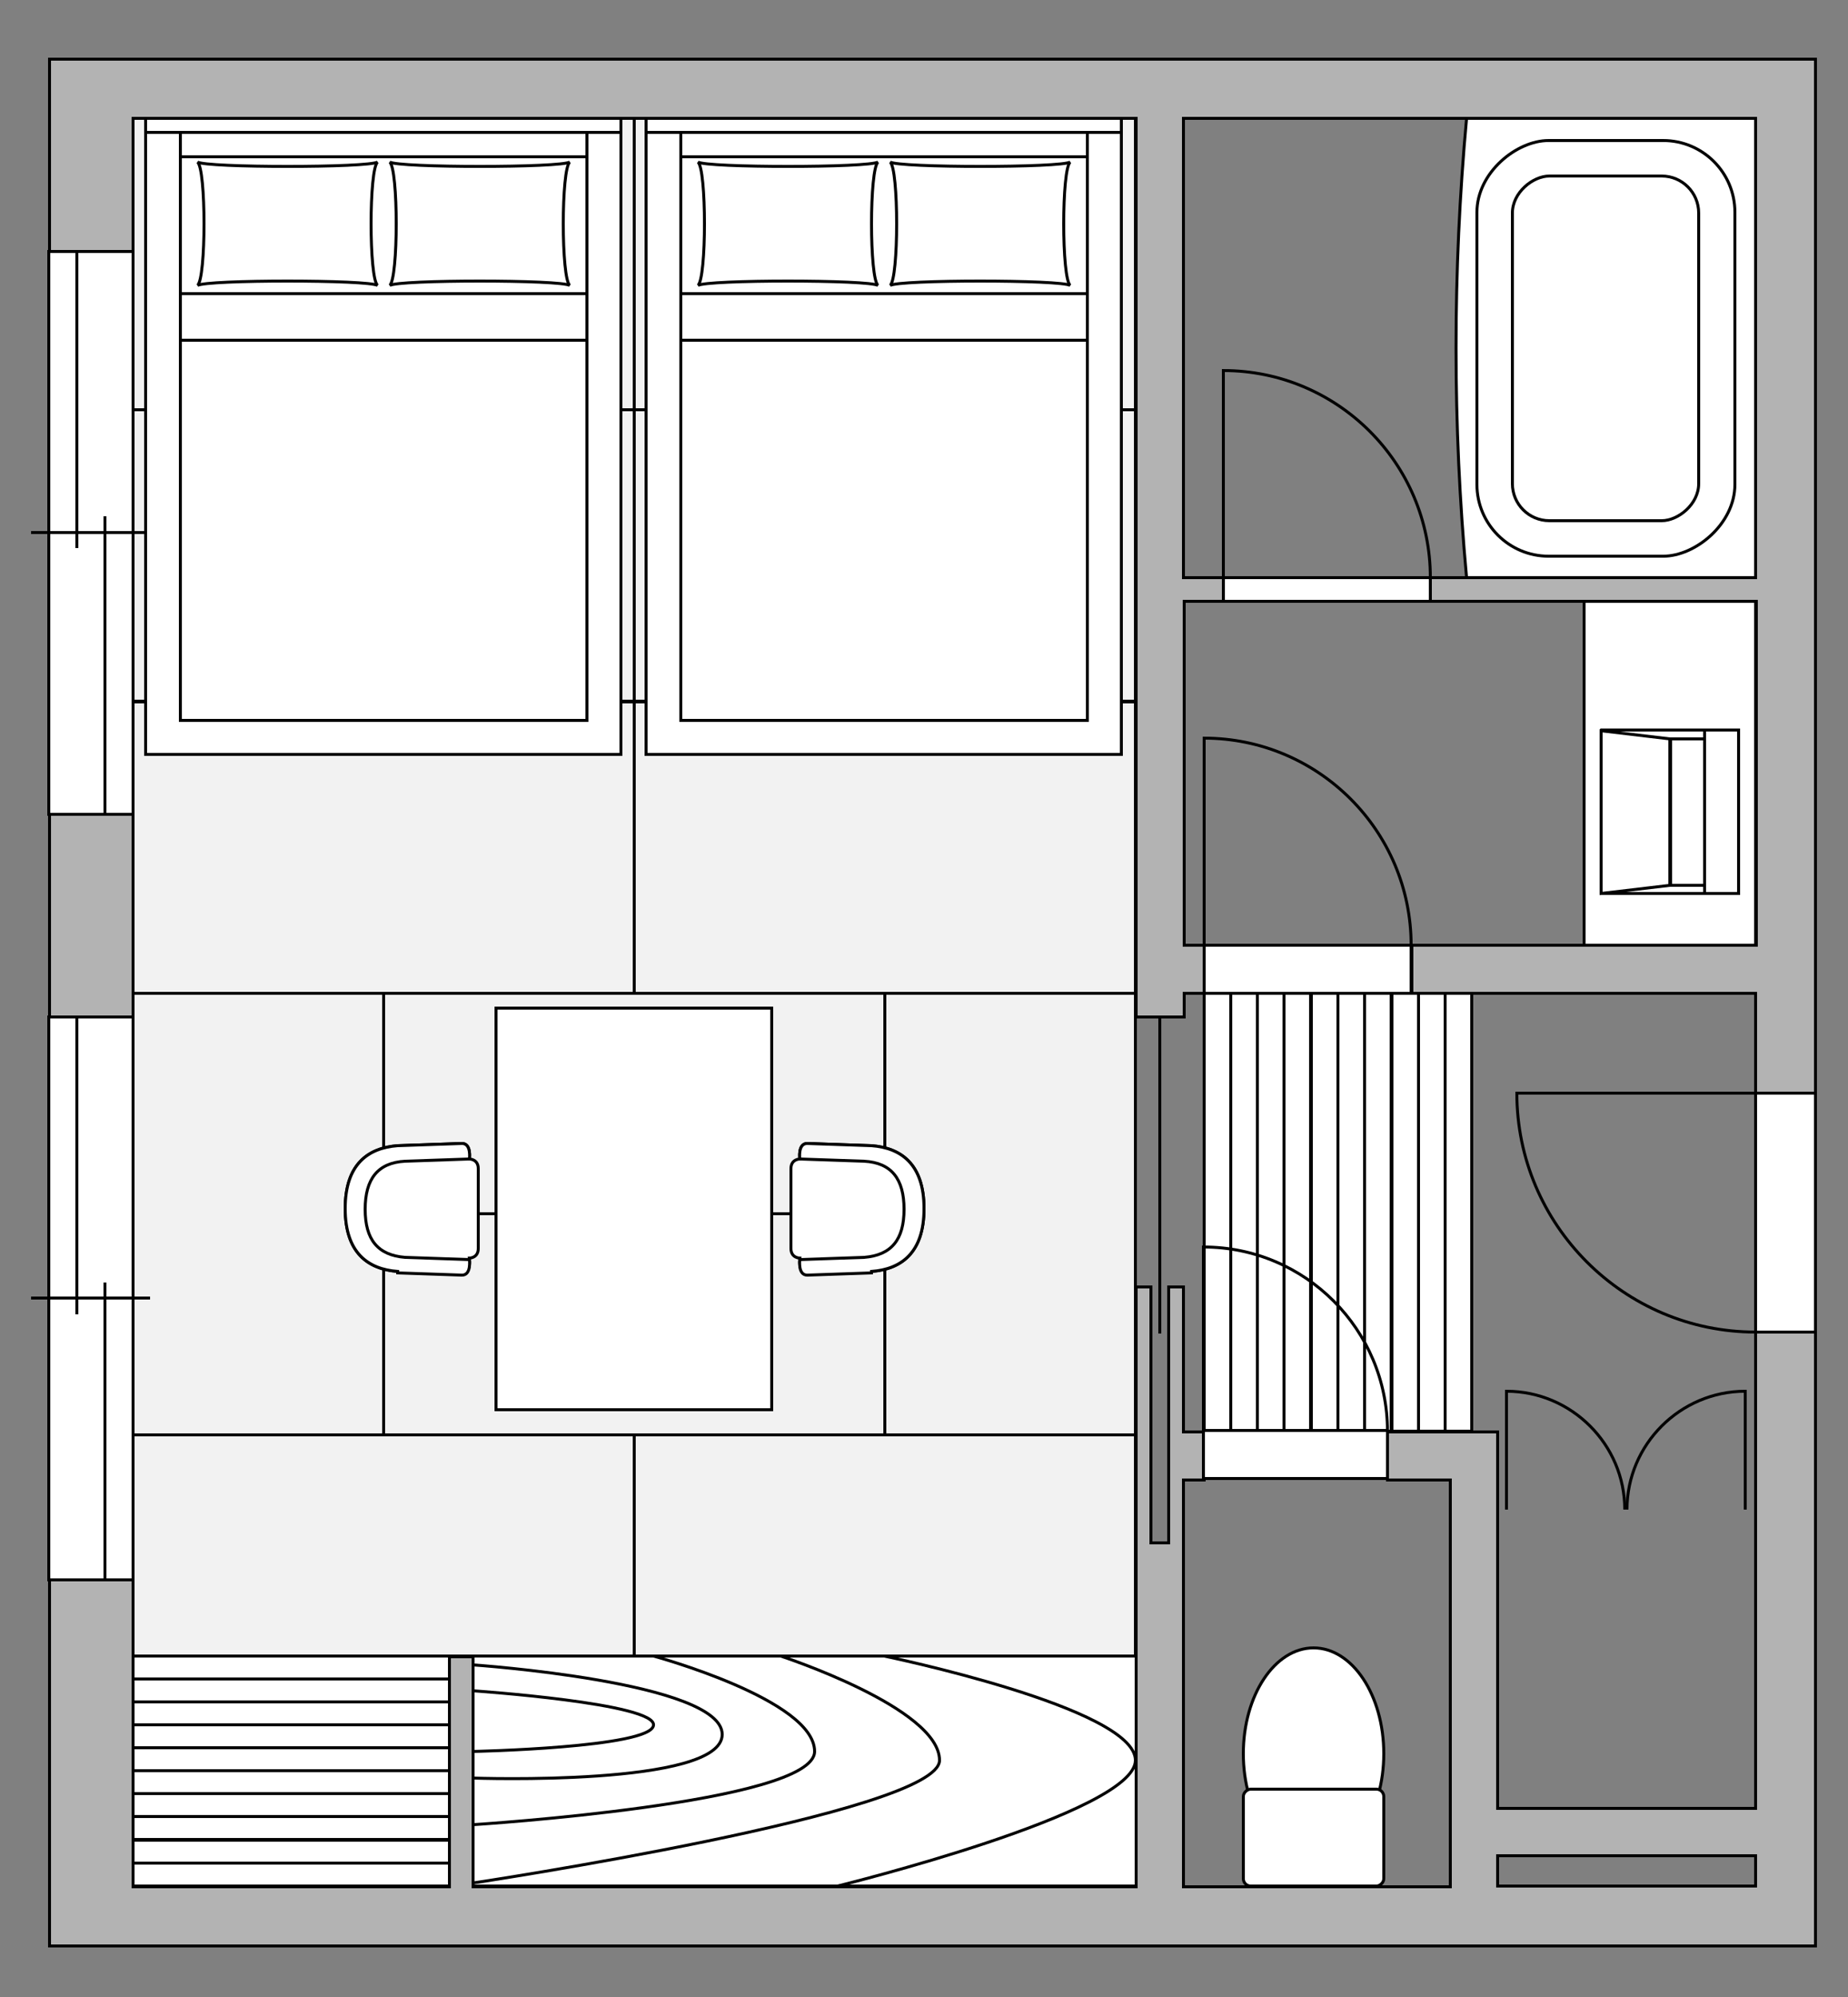 <?xml version="1.0" encoding="UTF-8"?>
<svg xmlns="http://www.w3.org/2000/svg" version="1.1" viewBox="0 0 250 270">
  <rect x="0" y="0" width="250" height="270" fill="#808080" stroke="none"/>
  <defs>
    <style>
      .cls-1 {
        fill: #f2f2f2;
      }

      .cls-1, .cls-2, .cls-3, .cls-4 {
        stroke: #000;
        stroke-miterlimit: 10;
        stroke-width: .4px;
      }

      .cls-5, .cls-3 {
        fill: #fff;
      }

      .cls-2 {
        fill: none;
      }

      .cls-4 {
        fill: #b3b3b3;
      }
    </style>
  </defs>
  <!-- Generator: Adobe Illustrator 28.7.5, SVG Export Plug-In . SVG Version: 1.2.0 Build 176)  -->
  <g>
    <g id="_レイヤー_1" data-name="レイヤー_1">
      <g>
        <g>
          <g>
            <rect class="cls-3" x="195.5" y="134.3" width="3.6" height="59.2"/>
            <rect class="cls-3" x="191.9" y="134.3" width="3.6" height="59.2"/>
            <rect class="cls-3" x="188.3" y="134.3" width="3.6" height="59.2"/>
            <rect class="cls-3" x="184.6" y="134.3" width="3.6" height="59.2"/>
            <rect class="cls-3" x="181" y="134.3" width="3.6" height="59.2"/>
            <rect class="cls-3" x="177.4" y="134.3" width="3.6" height="59.2"/>
            <rect class="cls-3" x="173.7" y="134.3" width="3.6" height="59.2"/>
            <rect class="cls-3" x="170.1" y="134.3" width="3.6" height="59.2"/>
            <rect class="cls-3" x="166.5" y="134.3" width="3.6" height="59.2"/>
            <rect class="cls-3" x="162.9" y="134.3" width="3.6" height="59.2"/>
          </g>
          <g>
            <rect class="cls-3" x="18" y="251.9" width="42.8" height="3.1"/>
            <rect class="cls-3" x="18" y="248.8" width="42.8" height="3.1"/>
            <rect class="cls-3" x="18" y="245.6" width="42.8" height="3.1"/>
            <rect class="cls-3" x="18" y="242.5" width="42.8" height="3.1"/>
            <rect class="cls-3" x="18" y="239.4" width="42.8" height="3.1"/>
            <rect class="cls-3" x="18" y="236.3" width="42.8" height="3.1"/>
            <rect class="cls-3" x="18" y="233.2" width="42.8" height="3.1"/>
            <rect class="cls-3" x="18" y="230.1" width="42.8" height="3.1"/>
            <rect class="cls-3" x="18" y="227" width="42.8" height="3.1"/>
            <rect class="cls-3" x="18" y="223.9" width="42.8" height="3.1"/>
          </g>
          <path class="cls-4" d="M6.7,8v255.1h238.9V8H6.7ZM237.5,16v62.1h-77.4V16h77.4ZM237.5,255h-34.9v-4.1h34.9v4.1ZM237.5,134.3v110.2h-34.9v-50.9h-14.9v6.5h8.5v55h-36.1v-55h2.8v-6.5h-2.8v-19.6h-2v34.6h-2.4v-34.6h-2v81.1H64v-31.1h-3.2v31.1H18V16h135.7v121.5h6.5v-3.2h2.8v-6.5h-2.8v-46.5h77.4v46.5h-46.6v6.5h46.6Z"/>
          <line class="cls-2" x1="156.9" y1="137.5" x2="156.9" y2="180.3"/>
          <g>
            <path class="cls-2" d="M237.5,180.1c-17.8,0-32.3-14.5-32.3-32.3h32.3s0,32.3,0,32.3Z"/>
            <rect class="cls-3" x="225.4" y="159.9" width="32.3" height="8.1" transform="translate(77.6 405.5) rotate(-90)"/>
          </g>
          <g>
            <path class="cls-2" d="M190.9,127.8c0-15.5-12.6-28-28-28v28s28,0,28,0Z"/>
            <rect class="cls-3" x="162.9" y="127.8" width="28" height="6.5" transform="translate(353.8 262.1) rotate(180)"/>
          </g>
          <g>
            <path class="cls-2" d="M193.5,78.1c0-15.5-12.6-28-28-28v28h28Z"/>
            <rect class="cls-3" x="165.5" y="78.1" width="28" height="3.2" transform="translate(359 159.4) rotate(180)"/>
          </g>
          <g>
            <path class="cls-2" d="M187.7,193.5c0-13.7-11.1-24.9-24.9-24.9v24.9h24.9Z"/>
            <rect class="cls-3" x="162.9" y="193.5" width="24.9" height="6.5" transform="translate(350.6 393.4) rotate(180)"/>
          </g>
          <g>
            <path class="cls-2" d="M220.1,204.1c0-8.8,7.2-16,16-16v16"/>
            <path class="cls-2" d="M219.8,204.1c0-8.8-7.2-16-16-16v16"/>
          </g>
          <g>
            <ellipse class="cls-3" cx="177.7" cy="237.1" rx="9.5" ry="14.3"/>
            <rect class="cls-3" x="171.1" y="238.9" width="13.1" height="19" rx="1" ry="1" transform="translate(426.1 70.8) rotate(90)"/>
          </g>
          <g>
            <rect class="cls-3" x="214.3" y="81.3" width="23.2" height="46.5" transform="translate(451.8 209.1) rotate(-180)"/>
            <g>
              <rect class="cls-3" x="216.6" y="98.8" width="13.9" height="22.1" transform="translate(447.2 219.6) rotate(-180)"/>
              <rect class="cls-3" x="230.6" y="98.8" width="4.6" height="22.1" transform="translate(465.8 219.6) rotate(-180)"/>
              <rect class="cls-3" x="225.9" y="99.9" width="4.6" height="19.8" transform="translate(456.5 219.6) rotate(-180)"/>
              <polygon class="cls-3" points="216.6 120.8 225.9 119.7 225.9 99.9 216.6 98.8 216.6 120.8"/>
            </g>
          </g>
          <g>
            <path class="cls-3" d="M198.4,78.1h0c-1.9-20.7-1.9-41.4,0-62.1h0s39.1,0,39.1,0v62.1h-39.1Z"/>
            <rect class="cls-3" x="189.2" y="29.6" width="56.2" height="34.9" rx="9.7" ry="9.7" transform="translate(264.3 -170.2) rotate(90)"/>
            <rect class="cls-3" x="194" y="34.5" width="46.6" height="25.2" rx="5" ry="5" transform="translate(264.3 -170.2) rotate(90)"/>
          </g>
          <g>
            <rect class="cls-3" x="64" y="223.9" width="89.7" height="31.1"/>
            <path class="cls-2" d="M64,228.6s25,1.7,24.4,4.7c-.5,3-24.4,3.5-24.4,3.5"/>
            <path class="cls-2" d="M64,225.1s33.7,2.3,33.7,9.4-33.7,5.9-33.7,5.9"/>
            <path class="cls-2" d="M88.4,223.9s21.8,5.9,21.8,12.9-46.2,9.9-46.2,9.9"/>
            <path class="cls-2" d="M105.6,223.9s21.5,7,21.5,14.1-63.2,16.6-63.2,16.6"/>
            <path class="cls-2" d="M119.6,223.9s34,7,34,14.1-40.3,17-40.3,17"/>
          </g>
          <g>
            <polygon class="cls-1" points="85.8 134.3 51.9 134.3 51.9 164.1 85.8 164.1 119.7 164.1 119.7 134.3 85.8 134.3"/>
            <polygon class="cls-1" points="18 134.3 18 164.1 18 194 51.9 194 51.9 164.1 51.9 134.3 18 134.3"/>
            <polygon class="cls-1" points="85.8 164.1 51.9 164.1 51.9 194 85.8 194 119.7 194 119.7 164.1 85.8 164.1"/>
            <polygon class="cls-1" points="119.7 134.3 119.7 164.1 119.7 194 153.6 194 153.6 164.1 153.6 134.3 119.7 134.3"/>
            <polygon class="cls-1" points="51.9 194 18 194 18 223.9 51.9 223.9 85.8 223.9 85.8 194 51.9 194"/>
            <polygon class="cls-1" points="119.7 194 85.8 194 85.8 223.9 119.7 223.9 153.6 223.9 153.6 194 119.7 194"/>
          </g>
          <g>
            <rect class="cls-1" x="18" y="16" width="67.8" height="39.4"/>
            <rect class="cls-1" x="85.8" y="16" width="67.8" height="39.4"/>
            <rect class="cls-1" x="18" y="55.4" width="67.8" height="39.4"/>
            <rect class="cls-1" x="85.8" y="55.4" width="67.8" height="39.4"/>
            <rect class="cls-1" x="18" y="94.9" width="67.8" height="39.4"/>
            <rect class="cls-1" x="85.8" y="94.9" width="67.8" height="39.4"/>
          </g>
          <g>
            <rect class="cls-3" x="6.5" y="137.5" width="11.4" height="76.1" transform="translate(24.5 351.1) rotate(180)"/>
            <line class="cls-2" x1="20.3" y1="175.5" x2="4.2" y2="175.5"/>
            <line class="cls-2" x1="14.2" y1="213.6" x2="14.2" y2="173.4"/>
            <line class="cls-2" x1="10.4" y1="177.7" x2="10.4" y2="137.5"/>
          </g>
          <g>
            <rect class="cls-3" x="6.5" y="33.9" width="11.4" height="76.1" transform="translate(24.5 144) rotate(180)"/>
            <line class="cls-2" x1="20.3" y1="72" x2="4.2" y2="72"/>
            <line class="cls-2" x1="14.2" y1="110" x2="14.2" y2="69.8"/>
            <line class="cls-2" x1="10.4" y1="74.1" x2="10.4" y2="33.9"/>
          </g>
        </g>
        <g>
          <rect class="cls-3" x="87.4" y="16" width="64.3" height="86"/>
          <rect class="cls-3" x="92.1" y="21.1" width="55" height="76.3"/>
          <rect class="cls-3" x="92.1" y="16" width="55" height="5.2"/>
          <rect class="cls-3" x="87.4" y="16" width="64.3" height="1.9"/>
          <g>
            <path class="cls-5" d="M94.4,38.6c1.2-.8,1.2-15.9,0-16.7,1.2.8,23.2.8,24.4,0-1.2.8-1.2,15.9,0,16.7-1.2-.8-23.2-.8-24.4,0Z"/>
            <path class="cls-3" d="M94.4,38.6c1.2-.8,1.2-15.9,0-16.7,1.2.8,23.2.8,24.4,0-1.2.8-1.2,15.9,0,16.7-1.2-.8-23.2-.8-24.4,0Z"/>
          </g>
          <g>
            <path class="cls-5" d="M120.4,38.6c1.2-.8,1.2-15.9,0-16.7,1.2.8,23.2.8,24.4,0-1.2.8-1.2,15.9,0,16.7-1.2-.8-23.2-.8-24.4,0Z"/>
            <path class="cls-3" d="M120.4,38.6c1.2-.8,1.2-15.9,0-16.7,1.2.8,23.2.8,24.4,0-1.2.8-1.2,15.9,0,16.7-1.2-.8-23.2-.8-24.4,0Z"/>
          </g>
          <line class="cls-3" x1="147.1" y1="39.7" x2="92.1" y2="39.7"/>
          <line class="cls-3" x1="147.1" y1="46" x2="92.1" y2="46"/>
        </g>
        <g>
          <rect class="cls-3" x="19.7" y="16" width="64.3" height="86"/>
          <rect class="cls-3" x="24.4" y="21.1" width="55" height="76.3"/>
          <rect class="cls-3" x="24.4" y="16" width="55" height="5.2"/>
          <rect class="cls-3" x="19.7" y="16" width="64.3" height="1.9"/>
          <g>
            <path class="cls-5" d="M26.7,38.6c1.2-.8,1.2-15.9,0-16.7,1.2.8,23.2.8,24.4,0-1.2.8-1.2,15.9,0,16.7-1.2-.8-23.2-.8-24.4,0Z"/>
            <path class="cls-3" d="M26.7,38.6c1.2-.8,1.2-15.9,0-16.7,1.2.8,23.2.8,24.4,0-1.2.8-1.2,15.9,0,16.7-1.2-.8-23.2-.8-24.4,0Z"/>
          </g>
          <g>
            <path class="cls-5" d="M52.7,38.6c1.2-.8,1.2-15.9,0-16.7,1.2.8,23.2.8,24.4,0-1.2.8-1.2,15.9,0,16.7-1.2-.8-23.2-.8-24.4,0Z"/>
            <path class="cls-3" d="M52.7,38.6c1.2-.8,1.2-15.9,0-16.7,1.2.8,23.2.8,24.4,0-1.2.8-1.2,15.9,0,16.7-1.2-.8-23.2-.8-24.4,0Z"/>
          </g>
          <line class="cls-3" x1="79.4" y1="39.7" x2="24.4" y2="39.7"/>
          <line class="cls-3" x1="79.4" y1="46" x2="24.4" y2="46"/>
        </g>
        <g>
          <path class="cls-3" d="M117.9,171.9c4-.3,7.1-2.5,7.1-8.5,0-6-3.1-8.2-7.1-8.5l-8.7-.3s0,0,0,0c-1.3,0-1,2.1-1,2.1,0,0-1.2,0-1.2,1.3,0,1.3,0,5.4,0,5.4,0,0,0,4.1,0,5.4,0,1.3,1.2,1.3,1.2,1.3,0,0-.3,2.1,1,2.1,0,0,0,0,0,0l8.7-.3Z"/>
          <path class="cls-3" d="M117.9,171.9c4-.3,7.1-2.5,7.1-8.5,0-6-3.1-8.2-7.1-8.5l-8.7-.3s0,0,0,0c-1.3,0-1,2.1-1,2.1l8.7.3c3.7.2,5.4,2.4,5.4,6.5,0,4.1-1.7,6.2-5.4,6.5l-8.7.3s-.3,2.1,1,2.1c0,0,0,0,0,0l8.7-.3Z"/>
        </g>
        <g>
          <path class="cls-3" d="M53.8,171.9c-4-.3-7.1-2.5-7.1-8.5,0-6,3.1-8.2,7.1-8.5l8.7-.3s0,0,0,0c1.3,0,1,2.1,1,2.1,0,0,1.2,0,1.2,1.3,0,1.3,0,5.4,0,5.4,0,0,0,4.1,0,5.4,0,1.3-1.2,1.3-1.2,1.3,0,0,.3,2.1-1,2.1,0,0,0,0,0,0l-8.7-.3Z"/>
          <path class="cls-3" d="M53.8,171.9c-4-.3-7.1-2.5-7.1-8.5,0-6,3.1-8.2,7.1-8.5l8.7-.3s0,0,0,0c1.3,0,1,2.1,1,2.1l-8.7.3c-3.7.2-5.4,2.4-5.4,6.5,0,4.1,1.7,6.2,5.4,6.5l8.7.3s.3,2.1-1,2.1c0,0,0,0,0,0l-8.7-.3Z"/>
        </g>
        <rect class="cls-3" x="67.1" y="136.3" width="37.3" height="54.3"/>
      </g>
    </g>
  </g>
</svg>
